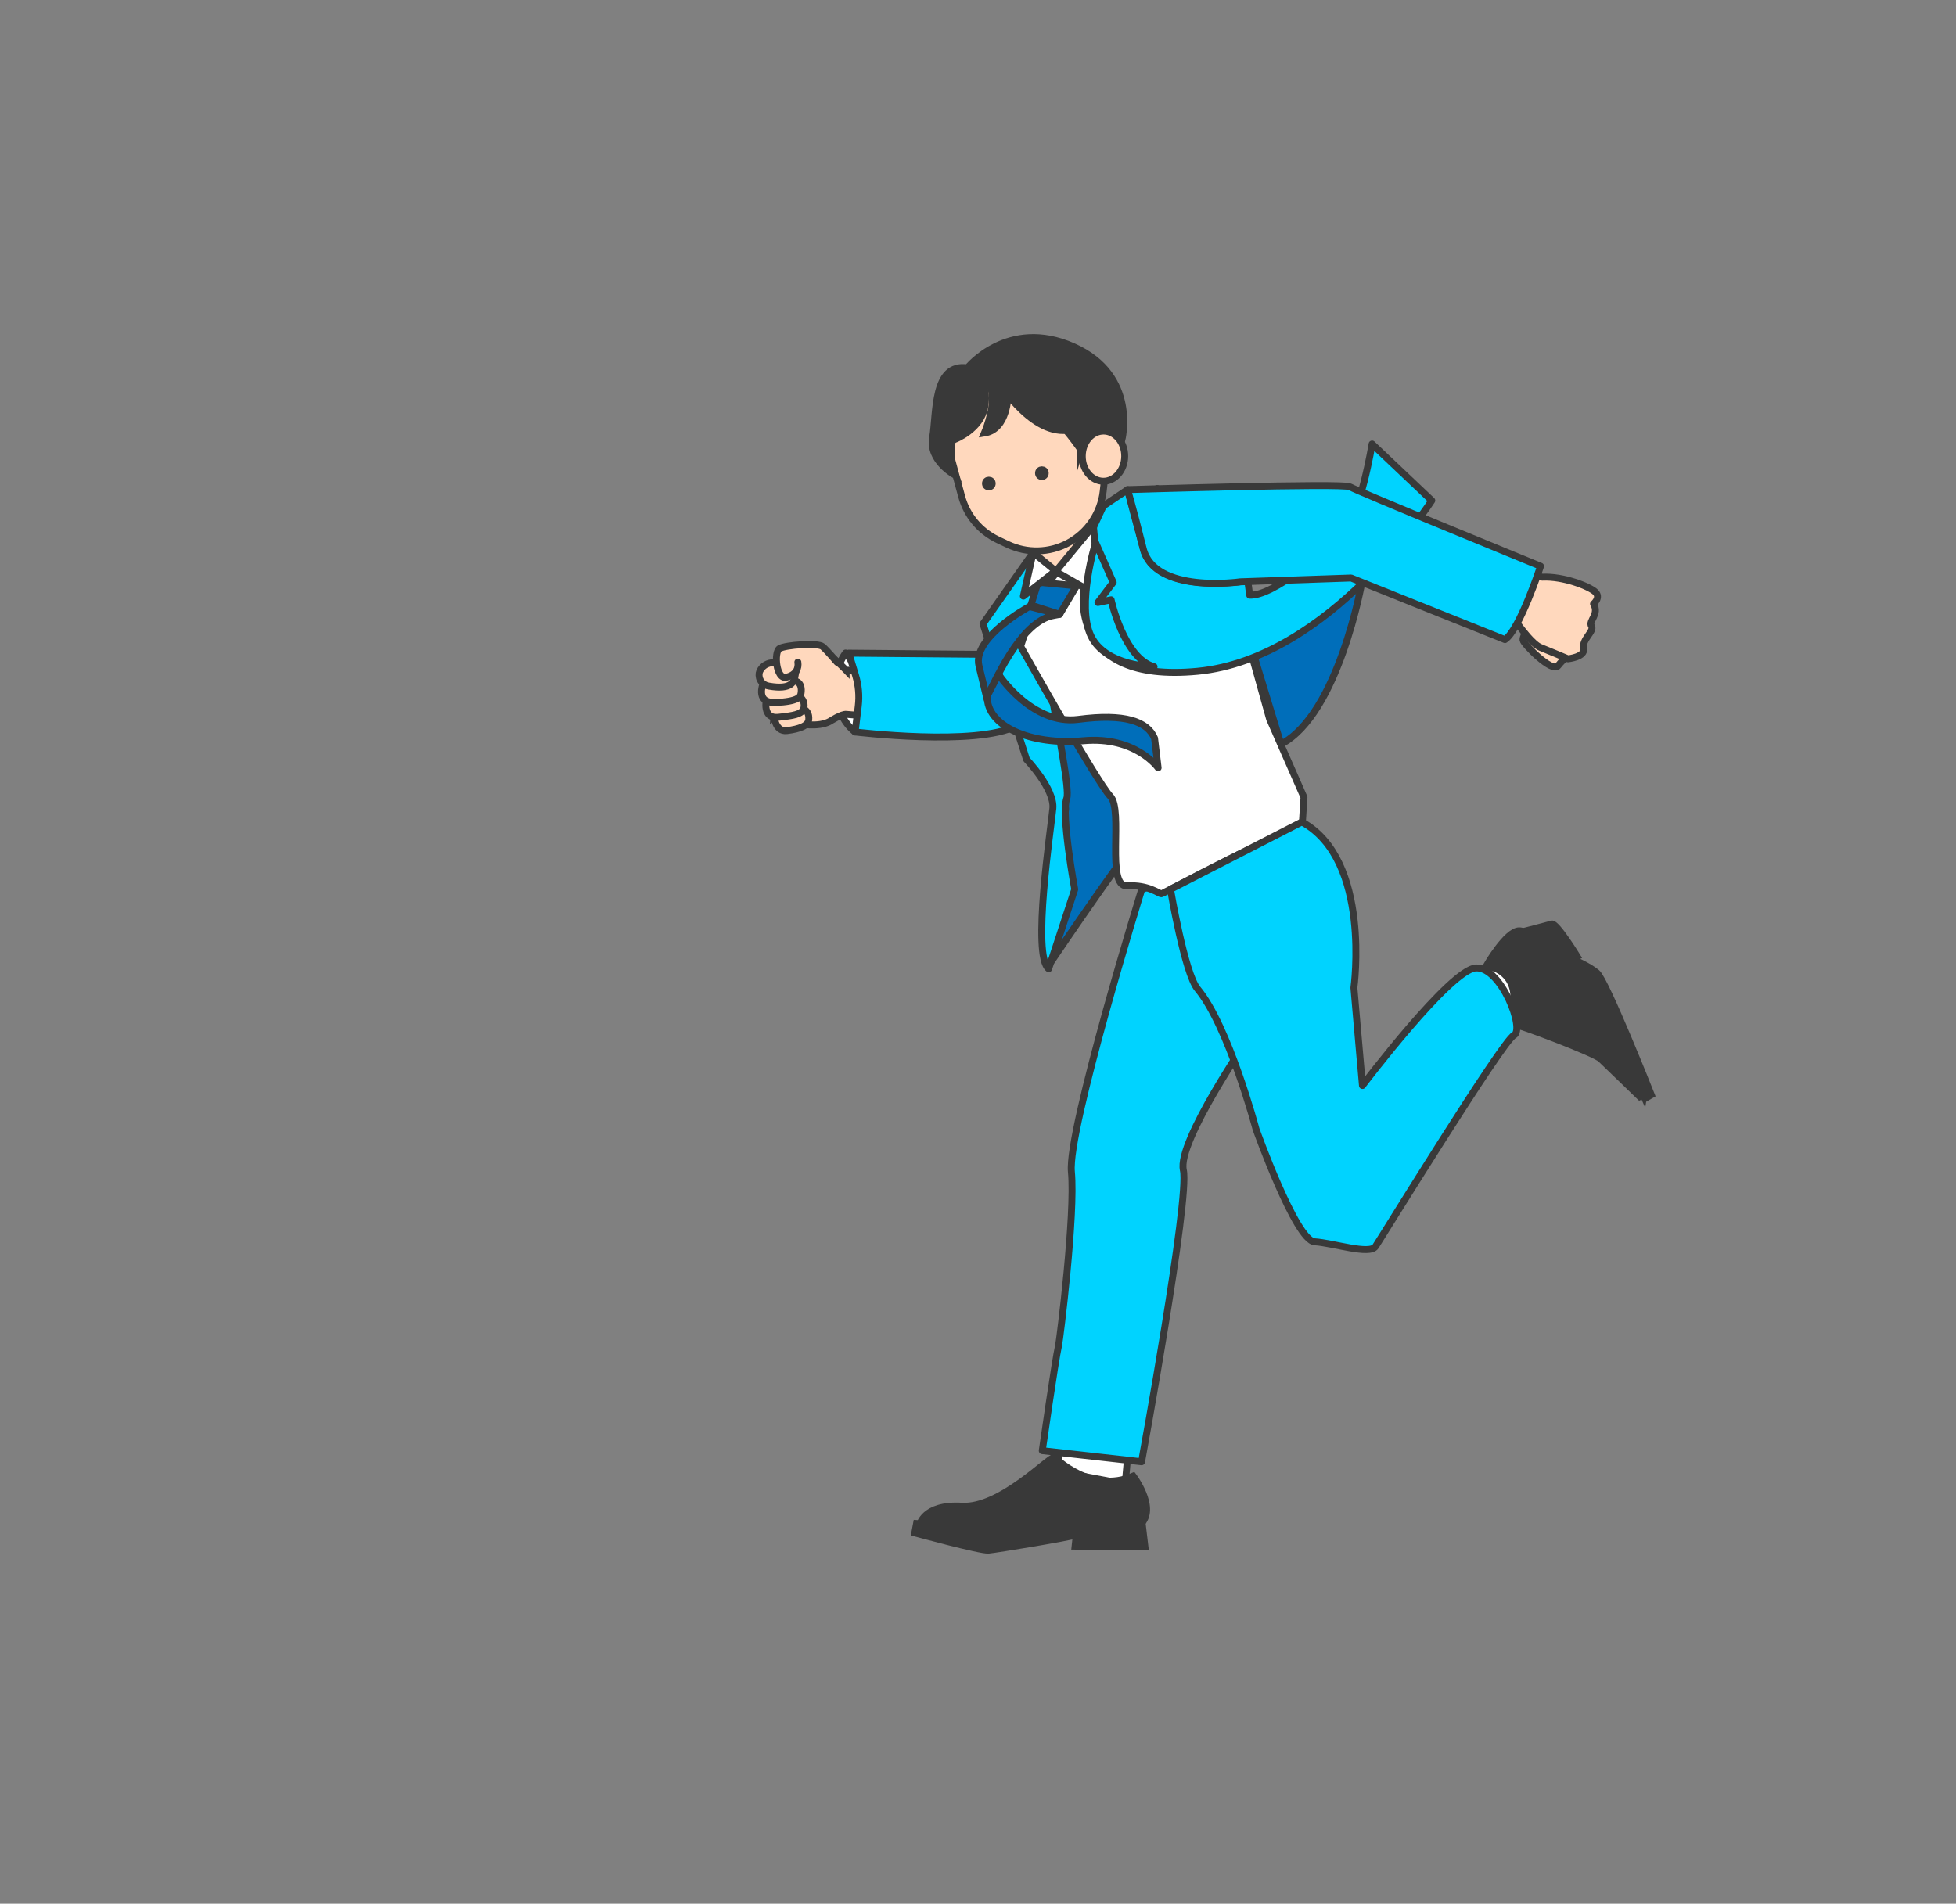 <?xml version="1.0" encoding="UTF-8"?>
<svg id="_枠" data-name="枠" xmlns="http://www.w3.org/2000/svg" viewBox="0 0 565 550">
  <rect x="0" y="0" width="565" height="550" fill="#808080" stroke="none"/>
  <defs>
    <style>
      .cls-1, .cls-2, .cls-3, .cls-4, .cls-5, .cls-6, .cls-7, .cls-8 {
        stroke: #393939;
        stroke-width: 2px;
      }

      .cls-1, .cls-2, .cls-3, .cls-4, .cls-7, .cls-8 {
        stroke-linejoin: round;
      }

      .cls-1, .cls-2, .cls-6 {
        fill: #ffd8bd;
      }

      .cls-2, .cls-4 {
        stroke-linecap: round;
      }

      .cls-3 {
        fill: #006eba;
      }

      .cls-4, .cls-5 {
        fill: #393939;
      }

      .cls-5, .cls-6 {
        stroke-miterlimit: 10;
      }

      .cls-7 {
        fill: #fff;
      }

      .cls-8 {
        fill: #00d3ff;
      }
    </style>
  </defs>
  <polygon class="cls-7" points="433.57 296.24 442.46 288.96 433.13 277.08 426.36 281.67 433.57 296.24"/>
  <path class="cls-5" d="M435.79,295.49s5.1-11.05-3.27-15.46l-3.08-1.16s5.74-9.92,9.38-9.95c3.64-.03,8.55,7.83,11.07,8.28s8.58,2.27,10.54,5.14c1.95,2.86,15.41,33.77,14.85,33.9-.56.13-1.61.59-1.61.59,0,0-9.4-9.12-11.26-10.88s-24.07-10.17-26.61-10.46Z"/>
  <path class="cls-5" d="M474.79,316.57l.74.57,1.45-.83s-13.11-33.09-15.72-35.25c-2.61-2.17-7.07-3.96-7.07-3.96l1.4-.74s-6.01-9.82-7.38-9.4c-1.37.42-8.39,2.22-8.39,2.22l8.41,7.66,11.34,5.45,15.22,34.29Z"/>
  <path class="cls-2" d="M442.91,179.95s-3.13,3.25-2.98,4.96c.1,1.11,8.49,9.64,10.12,7.43,1.63-2.21,4.13-3.03,1.7-6.28-2.43-3.25-6.49-5.63-8.84-6.11Z"/>
  <path class="cls-2" d="M438.17,179.92s1.42,2.06,3.12,3.99c1.23,1.39,2.6,2.72,3.7,3.15,2.63,1.04,7.92,3.28,7.92,3.28,0,0,5.11-.51,4.54-3.07s3.19-4.88,2.26-6.4,2.38-3.38.59-6.4c0,0,2.19-1.83.52-3.43-1.67-1.61-9.24-4.6-15.35-4.29l-3.16-.81-4.15,13.99Z"/>
  <path class="cls-7" d="M244.25,188.67s-3.76,4.67-2.84,12.14c.93,7.47,5.6,10.66,5.6,10.66,0,0,5.52-12.91-2.76-22.81Z"/>
  <g>
    <path class="cls-6" d="M244.41,193.64s-3.14-3.3-5.26-4.56c-2.15-1.28-12.94.86-13.07,5.55-.13,4.69,3.04,14.03,4.65,14.45,0,0,5.58,1.18,8.97-.66,0,0,3.44-2.23,4.79-2.04s6.96.39,6.96.39l.43-12.95-7.47-.19Z"/>
    <path class="cls-6" d="M223.56,206.57s.19,4.95,3.74,4.51c3.55-.45,6.16-1.36,6.31-3.16s-.6-2.59-1.44-3.08-8.53.34-8.62,1.74Z"/>
    <path class="cls-6" d="M221.36,202.1s-1.26,5.63,3.46,5.13,6.26-.89,7.2-2.11c0,0,.98-2.16-.87-3.73-1.86-1.57-9.78.7-9.78.7Z"/>
    <path class="cls-1" d="M220.65,196.92s-2.98,6.27,3.39,6.03,7.08-1.6,7.27-2.34.53-3.29-1.56-3.84c-2.09-.55-9.1.15-9.1.15Z"/>
    <path class="cls-2" d="M223.59,191.45c-1.76-.06-3.46.89-4.15,2.51-.55,1.29.03,3.79,2.62,4.25,6.67,1.18,7.38-1.29,7.65-3.22s1.2-2.75-1.06-3.15c-1.25-.22-3.39-.33-5.05-.38Z"/>
    <path class="cls-2" d="M241.81,191.34s-2.81-3.3-4.16-4.51c-1.35-1.2-10.76-.47-12.46.52-1.71.99-1.03,8.98,1.89,8.32s3.66-2.64,3.38-4.38"/>
  </g>
  <path class="cls-8" d="M245.17,188.69l1.96,6.44c.87,2.86,1.14,5.88.78,8.85l-.91,7.5s35.05,4.25,46.62-1.78c11.57-6.04,6.14-20.52,6.14-20.52l-54.6-.48Z"/>
  <polygon class="cls-7" points="306.5 415.46 305.33 425.07 325.01 428.79 325.89 419.12 306.5 415.46"/>
  <path class="cls-5" d="M304.59,421.02s10.49,10.72,22.75,5.45c0,0,6.59,8.7,2.55,13.46,0,0-10.44,2.12-18.99,3.52-.21.03-.43.07-.64.1-4.97.8-9.19,1.32-10.14.98-2.61-.92-33.35-4.35-34.52-3.84,0,0,1.09-6.19,12.23-5.53,11.14.66,25.18-14.32,26.76-14.14Z"/>
  <polygon class="cls-5" points="310.55 446.7 310.9 443.44 329.89 439.92 330.72 446.89 310.55 446.7"/>
  <path class="cls-5" d="M267.84,440.42l-3.09-.25-.51,2.69s18.99,5.2,21.28,4.99c2.29-.21,23.68-3.72,25.39-4.42,1.71-.71-43.07-3.01-43.07-3.01Z"/>
  <path class="cls-8" d="M329.79,256.98s-21.47,69.38-20.31,81.58c1.16,12.19-3.29,48.34-3.74,50.32-.93,4.03-4.68,30.23-4.68,30.23l28.69,3.21s13.93-76.01,12.07-84.25c-1.86-8.24,19.2-38.73,19.2-38.73l.19-54.84-31.41,12.48Z"/>
  <path class="cls-3" d="M303.77,277.64s26.45-39.33,32.16-44.08c5.27-4.39,2.84-14.72,2.84-14.72l-21.42-52.79-22.12-1.14,12.57,68.74-4.02,43.98Z"/>
  <path class="cls-8" d="M298.43,159.63l-14.49,20.6,12.57,39.17s8.15,8.51,7.61,14.17-6.11,42.45-1.21,46.31l7.53-22.95s-4-21.64-2.29-26.33-12.58-64.65-9.72-70.97Z"/>
  <path class="cls-7" d="M294.82,186.76s22.08,39.34,25.91,43.3-1.39,26.25,4.83,25.87,9.29,2.36,9.93,2.29,36.12-19.62,40.57-18.32l.6-9.55-9.92-22.59-4.92-17.66-27.53-48.97-17.28,8.98-17.69,22.83-4.52,13.81Z"/>
  <path class="cls-3" d="M393.41,168.11s-6.73,38.2-23.39,46.9l-9.41-30.84,32.79-16.07Z"/>
  <path class="cls-8" d="M313.16,169.69s-5.61,27.89,32.74,24.25c38.34-3.64,67.68-49.33,67.68-49.33l-17.25-16.33s-3.23,20-8.35,25.67-20.33,18.34-27,18l-.56-4.16s-26.45,4.46-30.18-9.27c-3.73-13.73-4.53-17.05-4.53-17.05l-7,4.71-3.23,6.94-2.31,16.57Z"/>
  <path class="cls-6" d="M294.53,150.54l4.25,9.72s5.8,12.46,15.53-4.61l-3.38-11.65s-10.86,8.32-16.4,6.54Z"/>
  <path class="cls-6" d="M320.77,121.23c-.93-12.12-12.38-21.13-25.56-20.12s-23.12,11.66-22.18,23.79c.13,1.7.47,3.34.99,4.9.15.44.29.88.42,1.33l3.35,12.35c1.49,5.48,5.3,10.03,10.43,12.46l2.87,1.36c5.55,2.62,12.02,2.47,17.43-.42h0c5.63-3.01,9.42-8.59,10.14-14.93l1.55-13.7c.07-.58.17-1.15.28-1.72.32-1.71.43-3.48.29-5.29Z"/>
  <ellipse class="cls-6" cx="318.77" cy="131.79" rx="7.25" ry="6.13" transform="translate(184.46 449.51) rotate(-89.55)"/>
  <circle class="cls-4" cx="285.63" cy="139.69" r=".97"/>
  <circle class="cls-4" cx="300.95" cy="136.7" r=".97"/>
  <polygon class="cls-3" points="299.85 168.2 297.78 174.82 306.08 177.48 310.96 169.25 299.85 168.2"/>
  <polygon class="cls-7" points="315.83 151.91 304.94 165.1 317.74 172.44 315.83 151.91"/>
  <polygon class="cls-7" points="298.43 159.63 304.92 164.93 295.6 172.23 298.43 159.63"/>
  <path class="cls-3" d="M297.34,175.24s-16.53,8.86-14.57,17.09c1.97,8.23,2.32,9.6,2.32,9.6,0,0,2.62-6.74,6.73-13.11,3.39-5.24,7.78-10.24,12.56-11.01l1.7-.32-8.74-2.25Z"/>
  <path class="cls-3" d="M288.41,194.81s9.66,14.78,23.09,13.02c13.43-1.76,19.97.59,22,5.46l1.03,8.54s-6.49-9.2-21.63-7.82c-15.19,1.39-28.03-4.19-27.73-12.96l3.24-6.24Z"/>
  <path class="cls-8" d="M316.46,156.75l5.09,11.5-4.41,5.82,3.81-.79s3.66,16.92,12.41,19.33c0,0-13.92.03-18.22-8.85-4.3-8.87,1.32-27,1.32-27Z"/>
  <path class="cls-8" d="M325.7,141.46s62.52-1.95,64.24-.82,55.06,22.94,55.06,22.94c0,0-6.02,18.38-10.29,21.21l-44.43-17.8-32.06,1.1s-24.7,3.59-28-9.59c-3.3-13.18-4.53-17.05-4.53-17.05Z"/>
  <path class="cls-8" d="M338.1,256.95s4.11,24.3,7.8,28.72c9.01,10.8,16.92,40.59,16.92,40.59,0,0,11.47,32.15,16.9,32.5s15.91,3.88,17.61,1.35c1.7-2.54,36.66-59.39,39.96-61,3.3-1.61-3.6-19.73-10.92-19.47s-32.82,33.98-32.82,33.98l-2.47-28.26s5.1-36.91-15.02-47.89l-37.97,19.47Z"/>
  <path class="cls-5" d="M312.05,129.73s-16.77-24.87-31.07-21.98l-1.52-1.47s11.65-14.54,30.58-6.14c18.93,8.4,13.99,27.08,13.99,27.08l-2.99-2.55s-6.64-2.61-8.99,5.06Z"/>
  <path class="cls-5" d="M291.18,114.01s0,10.05-6.82,11.1c0,0,2.62-6.14,2.28-10.76-.1-1.31-.43-2.5-1.13-3.39-3.17-4.03,3.53-.71,3.53-.71l2.15,3.76Z"/>
  <path class="cls-5" d="M275.82,126.93s7.6-2.88,8.65-9.54c1.05-6.66-2.43-8.89-2.43-8.89,0,0-2.87,5.38-3.69,8.32-.81,2.94-1.18,8.27-2.54,10.11Z"/>
  <path class="cls-5" d="M280.72,110.42s-8.96,17.04-4.9,26.8c0,0-7.61-4.03-6.43-10.83,1.19-6.8,0-21.58,10.07-20.11,10.07,1.47,2.74,2.71,2.74,2.71l-1.48,1.44Z"/>
  <path class="cls-5" d="M287.42,108.81s9.84,16.71,20.74,15.51c10.89-1.2,5.23-1.14,5.23-1.14,0,0-6.07-7.68-9.02-11.45-2.95-3.77-13.49-2.28-16.95-2.92Z"/>
</svg>